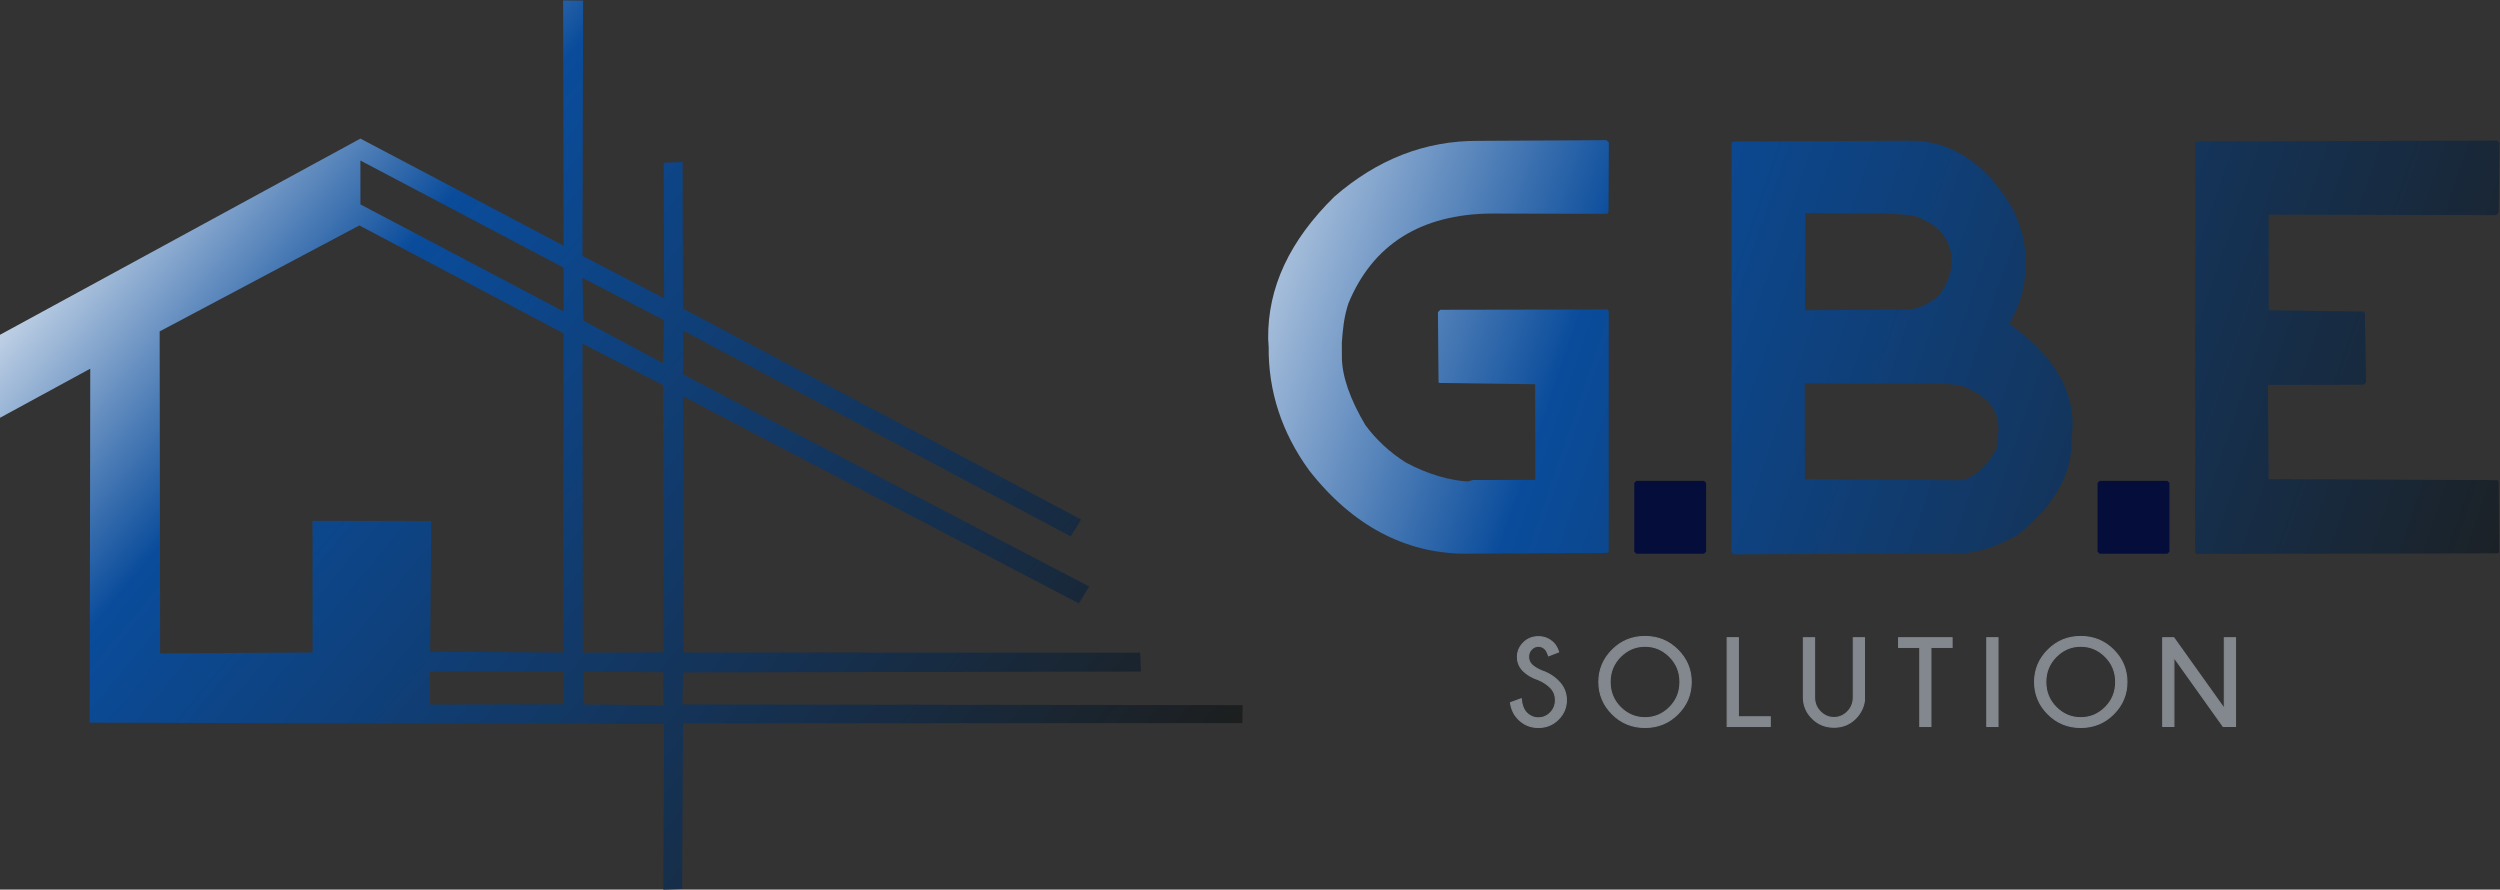 <?xml version="1.0" encoding="UTF-8" standalone="no"?>
<!DOCTYPE svg PUBLIC "-//W3C//DTD SVG 1.1//EN" "http://www.w3.org/Graphics/SVG/1.1/DTD/svg11.dtd">
<svg width="100%" height="100%" viewBox="0 0 2265 806" version="1.1" xmlns="http://www.w3.org/2000/svg" xmlns:xlink="http://www.w3.org/1999/xlink" xml:space="preserve" xmlns:serif="http://www.serif.com/" style="fill-rule:evenodd;clip-rule:evenodd;stroke-miterlimit:10;">
    <rect x="0" y="0" width="2265" height="806" fill="#333333" stroke="none"/>
    <g transform="matrix(1,0,0,1,-251.601,-1084.61)">
        <g id="Calque-2" serif:id="Calque 2">
            <g transform="matrix(977.671,814.06,814.06,-977.671,240.096,1148.91)">
                <path d="M0.6,-0.057L0.644,-0.021L0.659,-0.039L0.615,-0.075L0.6,-0.057ZM0.516,-0.127L0.589,-0.066L0.604,-0.084L0.531,-0.145L0.516,-0.127ZM0.213,-0.064L0.274,0.085L0.435,0.119L0.58,-0.056L0.507,-0.116L0.448,-0.044L0.383,-0.098L0.443,-0.17L0.36,-0.24L0.213,-0.064ZM0.405,0.155L0.425,0.131L0.265,0.097L0.245,0.121L0.405,0.155ZM0.484,0.172L0.503,0.148L0.44,0.135L0.42,0.158L0.484,0.172ZM0.635,-0.01L0.591,-0.047L0.45,0.122L0.513,0.136L0.635,-0.01ZM0.976,0.225L0.669,-0.03L0.655,-0.012L0.905,0.197L0.896,0.207L0.646,-0.001L0.529,0.139L0.84,0.206L0.838,0.22L0.519,0.151L0.499,0.175L0.805,0.239L0.803,0.253L0.489,0.187L0.422,0.267L0.412,0.258L0.474,0.184L0.41,0.17L0.294,0.31L0.283,0.301L0.395,0.167L0.235,0.133L0.127,-0.139L0.165,-0.184L0.192,-0.116L0.353,-0.31L0.668,-0.049L0.743,-0.14L0.753,-0.131L0.678,-0.04L0.984,0.215L0.976,0.225Z" style="fill:url(#_Linear1);fill-rule:nonzero;"/>
            </g>
            <g transform="matrix(1,0,0,1,1645.56,1704.64)">
                <path d="M0,-4.139C-5.775,-6.037 -10.411,-8.738 -13.911,-12.241C-17.413,-15.74 -19.163,-19.969 -19.163,-24.924C-19.163,-29.765 -17.348,-34.021 -13.717,-37.69C-10.083,-41.359 -5.567,-43.195 -0.166,-43.195C5.159,-43.195 9.723,-41.314 13.523,-37.552C15.498,-35.615 17.043,-32.894 18.16,-29.395L9.108,-25.875C7.991,-28.89 6.985,-30.847 6.093,-31.739C4.267,-33.603 2.182,-34.533 -0.166,-34.533C-2.476,-34.533 -4.533,-33.63 -6.342,-31.825C-8.147,-30.017 -9.049,-27.718 -9.049,-24.924C-9.049,-22.168 -8.119,-19.82 -6.255,-17.884C-4.319,-16.02 -1.674,-14.308 1.677,-12.742C8.084,-10.657 13.447,-7.452 17.77,-3.133C22.724,1.784 25.2,7.597 25.2,14.301C25.2,21.006 22.752,26.808 17.853,31.708C12.956,36.604 6.95,39.056 -0.166,39.056C-7.317,39.056 -13.371,36.538 -18.326,31.511C-22.199,27.676 -24.585,22.7 -25.477,16.59L-15.754,13.07C-15.159,18.921 -13.503,23.184 -10.781,25.868C-7.804,28.848 -4.264,30.339 -0.166,30.339C3.969,30.339 7.573,28.8 10.646,25.729C13.72,22.655 15.256,18.845 15.256,14.301C15.256,9.758 13.748,5.975 10.729,2.96C7.676,-0.059 4.097,-2.424 0,-4.139Z" style="fill:rgb(131,136,142);fill-rule:nonzero;stroke:rgb(131,136,142);stroke-width:1px;"/>
            </g>
            <g transform="matrix(1,0,0,1,1741.98,1734.86)">
                <path d="M0,-64.758C-8.568,-64.758 -15.978,-61.622 -22.237,-55.346C-28.496,-49.067 -31.625,-41.421 -31.625,-32.407C-31.625,-23.316 -28.496,-15.644 -22.237,-9.385C-15.978,-3.13 -8.568,-0.001 0,-0.001C8.606,-0.001 16.037,-3.13 22.296,-9.385C28.554,-15.644 31.68,-23.316 31.68,-32.407C31.68,-41.421 28.554,-49.067 22.296,-55.346C16.037,-61.622 8.606,-64.758 0,-64.758M29.699,-61.407C37.801,-53.285 41.85,-43.621 41.85,-32.407C41.85,-21.121 37.801,-11.425 29.699,-3.324C21.597,4.778 11.698,8.831 0,8.831C-11.66,8.831 -21.539,4.778 -29.64,-3.324C-37.745,-11.425 -41.794,-21.121 -41.794,-32.407C-41.794,-43.621 -37.745,-53.285 -29.64,-61.407C-21.539,-69.526 -11.66,-73.589 0,-73.589C11.698,-73.589 21.597,-69.526 29.699,-61.407" style="fill:rgb(131,136,142);fill-rule:nonzero;"/>
            </g>
            <g transform="matrix(1,0,0,1,1741.98,1734.86)">
                <path d="M0,-64.758C-8.568,-64.758 -15.978,-61.622 -22.237,-55.346C-28.496,-49.067 -31.625,-41.421 -31.625,-32.407C-31.625,-23.316 -28.496,-15.644 -22.237,-9.385C-15.978,-3.13 -8.568,-0.001 0,-0.001C8.606,-0.001 16.037,-3.13 22.296,-9.385C28.554,-15.644 31.68,-23.316 31.68,-32.407C31.68,-41.421 28.554,-49.067 22.296,-55.346C16.037,-61.622 8.606,-64.758 0,-64.758ZM29.699,-61.407C37.801,-53.285 41.85,-43.621 41.85,-32.407C41.85,-21.121 37.801,-11.425 29.699,-3.324C21.597,4.778 11.698,8.831 0,8.831C-11.66,8.831 -21.539,4.778 -29.64,-3.324C-37.745,-11.425 -41.794,-21.121 -41.794,-32.407C-41.794,-43.621 -37.745,-53.285 -29.64,-61.407C-21.539,-69.526 -11.66,-73.589 0,-73.589C11.698,-73.589 21.597,-69.526 29.699,-61.407Z" style="fill:none;fill-rule:nonzero;stroke:rgb(131,136,142);stroke-width:1px;"/>
            </g>
            <g transform="matrix(1,0,0,1,1816.44,1662.39)">
                <path d="M0,80.404L0,0L10.114,0L10.114,71.632L39,71.632L39,80.404L0,80.404Z" style="fill:rgb(131,136,142);fill-rule:nonzero;stroke:rgb(131,136,142);stroke-width:1px;"/>
            </g>
            <g transform="matrix(1,0,0,1,1930.69,1743.47)">
                <path d="M0,-81.075L10.114,-81.075L10.114,-24.195C9.256,-17.898 6.556,-12.479 2.012,-7.936C-3.24,-2.646 -9.741,0 -17.49,0C-25.311,0 -31.888,-2.673 -37.213,-8.019C-42.541,-13.365 -45.204,-19.706 -45.204,-27.044L-45.204,-81.075L-35.09,-81.075L-35.09,-27.044C-35.09,-21.905 -33.34,-17.573 -29.837,-14.053C-26.338,-10.533 -22.22,-8.773 -17.49,-8.773C-12.797,-8.773 -8.71,-10.533 -5.225,-14.053C-1.743,-17.573 0,-21.905 0,-27.044L0,-81.075Z" style="fill:rgb(131,136,142);fill-rule:nonzero;stroke:rgb(131,136,142);stroke-width:1px;"/>
            </g>
            <g transform="matrix(1,0,0,1,2001.01,1734.03)">
                <path d="M0,-62.859L0,8.772L-10.059,8.772L-10.059,-62.859L-29.281,-62.859L-29.281,-71.631L19.163,-71.631L19.163,-62.859L0,-62.859Z" style="fill:rgb(131,136,142);fill-rule:nonzero;stroke:rgb(131,136,142);stroke-width:1px;"/>
            </g>
            <g transform="matrix(-1,0,0,1,4113.45,570.542)">
                <rect x="2051.67" y="1091.85" width="10.114" height="80.404" style="fill:rgb(131,136,142);stroke:rgb(131,136,142);stroke-width:1px;"/>
            </g>
            <g transform="matrix(1,0,0,1,2136.74,1734.86)">
                <path d="M0,-64.758C-8.568,-64.758 -15.978,-61.622 -22.237,-55.346C-28.496,-49.067 -31.625,-41.421 -31.625,-32.407C-31.625,-23.316 -28.496,-15.644 -22.237,-9.385C-15.978,-3.13 -8.568,-0.001 0,-0.001C8.606,-0.001 16.037,-3.13 22.296,-9.385C28.554,-15.644 31.68,-23.316 31.68,-32.407C31.68,-41.421 28.554,-49.067 22.296,-55.346C16.037,-61.622 8.606,-64.758 0,-64.758M29.699,-61.407C37.801,-53.285 41.85,-43.621 41.85,-32.407C41.85,-21.121 37.801,-11.425 29.699,-3.324C21.597,4.778 11.698,8.831 0,8.831C-11.66,8.831 -21.539,4.778 -29.64,-3.324C-37.745,-11.425 -41.794,-21.121 -41.794,-32.407C-41.794,-43.621 -37.745,-53.285 -29.64,-61.407C-21.539,-69.526 -11.66,-73.589 0,-73.589C11.698,-73.589 21.597,-69.526 29.699,-61.407" style="fill:rgb(131,136,142);fill-rule:nonzero;"/>
            </g>
            <g transform="matrix(1,0,0,1,2136.74,1734.86)">
                <path d="M0,-64.758C-8.568,-64.758 -15.978,-61.622 -22.237,-55.346C-28.496,-49.067 -31.625,-41.421 -31.625,-32.407C-31.625,-23.316 -28.496,-15.644 -22.237,-9.385C-15.978,-3.13 -8.568,-0.001 0,-0.001C8.606,-0.001 16.037,-3.13 22.296,-9.385C28.554,-15.644 31.68,-23.316 31.68,-32.407C31.68,-41.421 28.554,-49.067 22.296,-55.346C16.037,-61.622 8.606,-64.758 0,-64.758ZM29.699,-61.407C37.801,-53.285 41.85,-43.621 41.85,-32.407C41.85,-21.121 37.801,-11.425 29.699,-3.324C21.597,4.778 11.698,8.831 0,8.831C-11.66,8.831 -21.539,4.778 -29.64,-3.324C-37.745,-11.425 -41.794,-21.121 -41.794,-32.407C-41.794,-43.621 -37.745,-53.285 -29.64,-61.407C-21.539,-69.526 -11.66,-73.589 0,-73.589C11.698,-73.589 21.597,-69.526 29.699,-61.407Z" style="fill:none;fill-rule:nonzero;stroke:rgb(131,136,142);stroke-width:1px;"/>
            </g>
            <g transform="matrix(1,0,0,1,2221.04,1742.8)">
                <path d="M0,-80.404L45.819,-16.148L45.819,-80.404L55.93,-80.404L55.93,0L44.758,0L0.111,-62.638L0.111,0L-10.003,0L-10.003,-80.404L0,-80.404Z" style="fill:rgb(131,136,142);fill-rule:nonzero;stroke:rgb(131,136,142);stroke-width:1px;"/>
            </g>
            <g transform="matrix(1,0,0,1,1734.08,1586.27)">
                <path d="M0,-65.988L61.407,-65.988L63.239,-64.155L63.239,-1.832L61.407,0L0,0L-1.833,-1.832L-1.833,-64.155L0,-65.988Z" style="fill:rgb(5,14,58);fill-rule:nonzero;"/>
            </g>
            <g transform="matrix(1,0,0,1,2153.84,1586.27)">
                <path d="M0,-65.988L61.407,-65.988L63.239,-64.155L63.239,-1.832L61.407,0L0,0L-1.833,-1.832L-1.833,-64.155L0,-65.988Z" style="fill:rgb(5,14,58);fill-rule:nonzero;"/>
            </g>
            <g transform="matrix(1300.9,430.973,430.973,-1300.9,1262.13,1286.51)">
                <path d="M0.211,0.127C0.177,0.116 0.151,0.094 0.132,0.062C0.113,0.025 0.109,-0.009 0.12,-0.041L0.122,-0.046C0.131,-0.074 0.148,-0.097 0.173,-0.115C0.212,-0.141 0.251,-0.147 0.288,-0.135L0.377,-0.105L0.378,-0.104L0.328,0.047L0.327,0.048L0.222,0.013L0.221,0.011L0.236,-0.033L0.237,-0.033L0.297,-0.014L0.317,-0.074L0.278,-0.087L0.275,-0.089C0.264,-0.092 0.249,-0.093 0.232,-0.09C0.22,-0.087 0.209,-0.082 0.199,-0.075C0.184,-0.062 0.174,-0.049 0.17,-0.037L0.167,-0.028C0.165,-0.02 0.163,-0.012 0.163,-0.002C0.166,0.04 0.19,0.069 0.234,0.084L0.307,0.108L0.307,0.11L0.293,0.153L0.291,0.154L0.211,0.127Z" style="fill:url(#_Linear2);fill-rule:nonzero;"/>
            </g>
            <g transform="matrix(1300.9,430.973,430.973,-1300.9,1294.68,1188.25)">
                <path d="M0.371,0.104L0.37,0.103L0.455,-0.154L0.457,-0.155L0.597,-0.108C0.609,-0.104 0.62,-0.096 0.631,-0.084C0.648,-0.058 0.653,-0.034 0.645,-0.012L0.643,-0.004C0.635,0.021 0.614,0.037 0.582,0.047C0.585,0.061 0.584,0.075 0.58,0.088C0.576,0.1 0.569,0.111 0.56,0.12C0.534,0.143 0.507,0.15 0.481,0.141L0.371,0.104ZM0.431,0.074L0.483,0.091L0.499,0.095C0.517,0.095 0.528,0.088 0.533,0.074C0.535,0.067 0.535,0.059 0.532,0.05C0.527,0.042 0.521,0.037 0.516,0.035L0.451,0.013L0.431,0.074ZM0.466,-0.033L0.548,-0.006C0.558,-0.003 0.565,-0.001 0.567,-0.002C0.583,-0.003 0.593,-0.009 0.597,-0.021L0.598,-0.025L0.6,-0.034C0.597,-0.049 0.591,-0.059 0.582,-0.062L0.486,-0.093L0.466,-0.033Z" style="fill:url(#_Linear3);fill-rule:nonzero;"/>
            </g>
            <g transform="matrix(1300.9,430.973,430.973,-1300.9,1338.81,1055.05)">
                <path d="M0.662,0.098L0.661,0.097L0.746,-0.16L0.747,-0.161L0.936,-0.098L0.937,-0.097L0.922,-0.053L0.921,-0.052L0.777,-0.099L0.757,-0.04L0.817,-0.02L0.818,-0.018L0.803,0.025L0.802,0.026L0.742,0.007L0.722,0.067L0.865,0.114L0.866,0.116L0.852,0.16L0.85,0.161L0.662,0.098Z" style="fill:url(#_Linear4);fill-rule:nonzero;"/>
            </g>
        </g>
    </g>
    <defs>
        <linearGradient id="_Linear1" x1="0" y1="0" x2="1" y2="0" gradientUnits="userSpaceOnUse" gradientTransform="matrix(1,-5.55112e-17,-5.55112e-17,-1,0,-3.05529e-07)"><stop offset="0" style="stop-color:white;stop-opacity:1"/><stop offset="0.06" style="stop-color:white;stop-opacity:1"/><stop offset="0.31" style="stop-color:rgb(10,76,155);stop-opacity:1"/><stop offset="1" style="stop-color:rgb(29,29,27);stop-opacity:1"/></linearGradient>
        <linearGradient id="_Linear2" x1="0" y1="0" x2="1" y2="0" gradientUnits="userSpaceOnUse" gradientTransform="matrix(1,0,0,-1,0,0.006)"><stop offset="0" style="stop-color:white;stop-opacity:1"/><stop offset="0.31" style="stop-color:rgb(10,76,155);stop-opacity:1"/><stop offset="1" style="stop-color:rgb(29,29,27);stop-opacity:1"/></linearGradient>
        <linearGradient id="_Linear3" x1="0" y1="0" x2="1" y2="0" gradientUnits="userSpaceOnUse" gradientTransform="matrix(1,0,0,-1,0,-0.005)"><stop offset="0" style="stop-color:white;stop-opacity:1"/><stop offset="0.31" style="stop-color:rgb(10,76,155);stop-opacity:1"/><stop offset="1" style="stop-color:rgb(29,29,27);stop-opacity:1"/></linearGradient>
        <linearGradient id="_Linear4" x1="0" y1="0" x2="1" y2="0" gradientUnits="userSpaceOnUse" gradientTransform="matrix(1,0,0,-1,0,-1.51421e-07)"><stop offset="0" style="stop-color:white;stop-opacity:1"/><stop offset="0.31" style="stop-color:rgb(10,76,155);stop-opacity:1"/><stop offset="1" style="stop-color:rgb(29,29,27);stop-opacity:1"/></linearGradient>
    </defs>
</svg>
